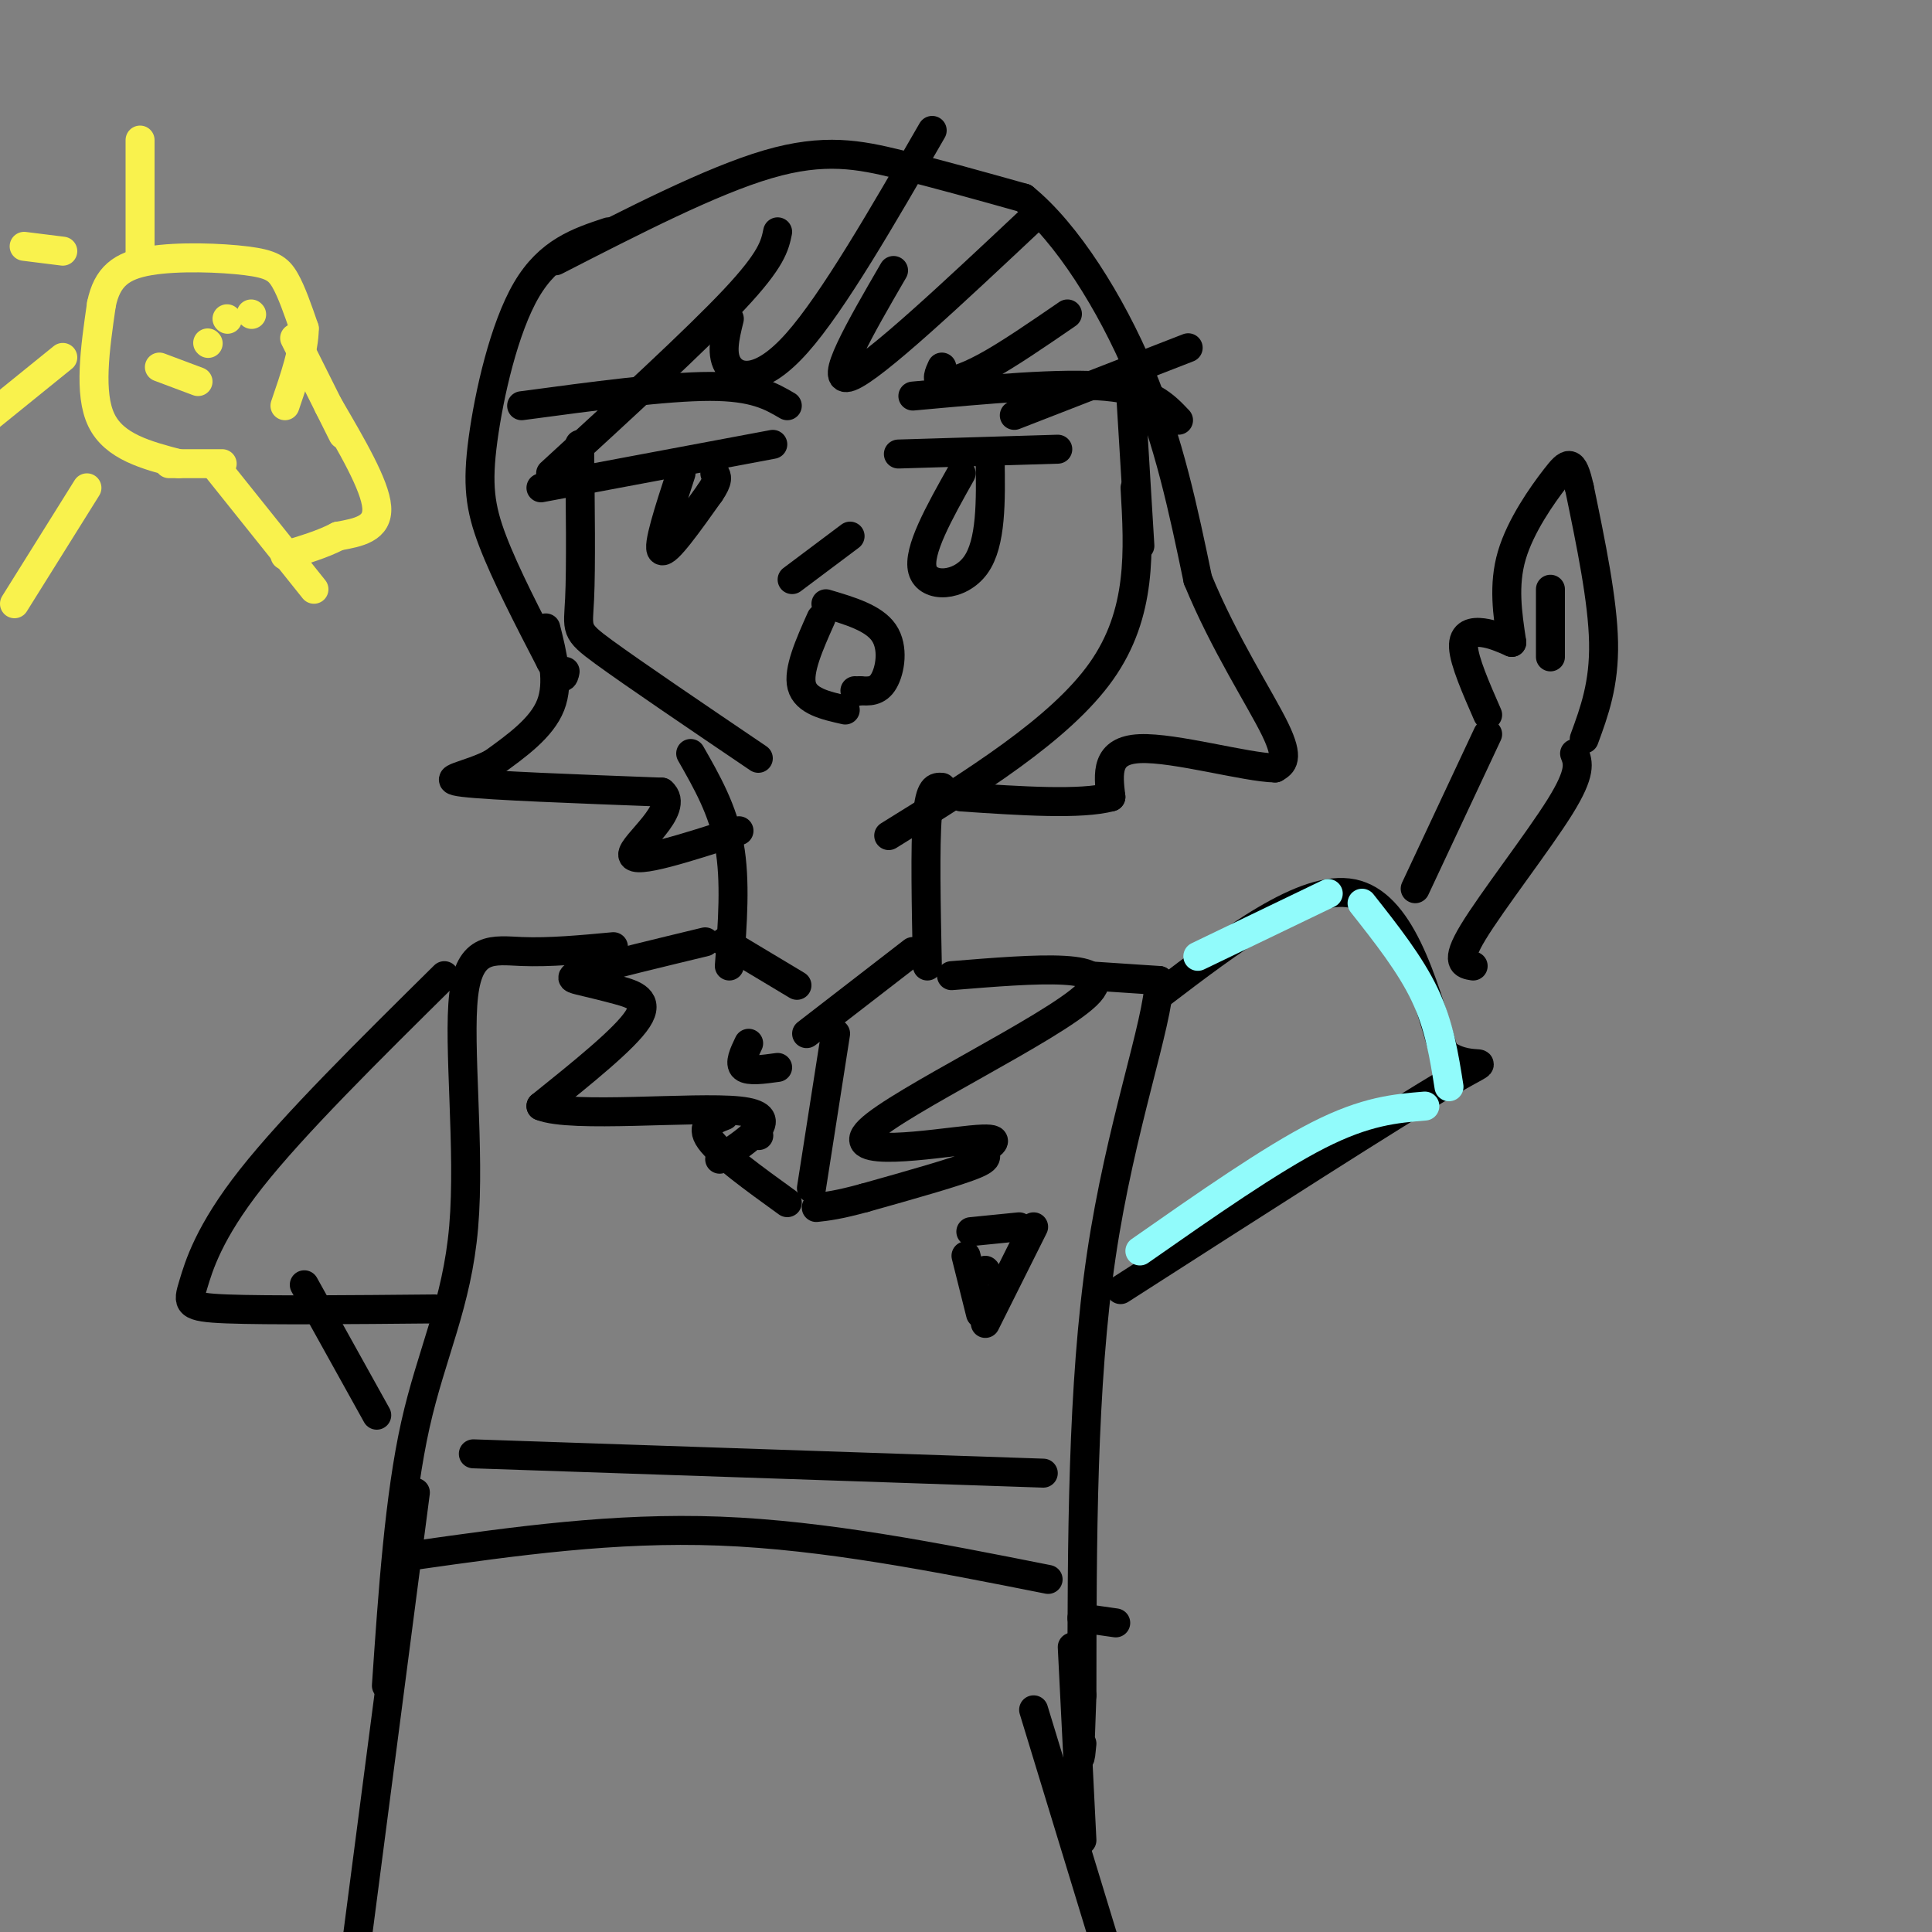 <svg viewBox='0 0 400 400' version='1.1' xmlns='http://www.w3.org/2000/svg' xmlns:xlink='http://www.w3.org/1999/xlink'><rect x="0" y="0" width="400" height="400" fill="#808080" stroke="none"/><g fill='none' stroke='#000000' stroke-width='6' stroke-linecap='round' stroke-linejoin='round'><path d='M161,48c-0.583,2.833 -1.167,5.667 -9,14c-7.833,8.333 -22.917,22.167 -38,36'/><path d='M151,66c-0.933,3.800 -1.867,7.600 0,10c1.867,2.400 6.533,3.400 14,-5c7.467,-8.400 17.733,-26.200 28,-44'/><path d='M185,56c-6.917,11.917 -13.833,23.833 -9,22c4.833,-1.833 21.417,-17.417 38,-33'/><path d='M195,76c-0.622,1.356 -1.244,2.711 0,3c1.244,0.289 4.356,-0.489 9,-3c4.644,-2.511 10.822,-6.756 17,-11'/><path d='M210,86c0.000,0.000 36.000,-14.000 36,-14'/><path d='M234,80c0.000,0.000 2.000,33.000 2,33'/><path d='M120,92c0.156,12.778 0.311,25.556 0,32c-0.311,6.444 -1.089,6.556 5,11c6.089,4.444 19.044,13.222 32,22'/><path d='M235,101c0.750,13.000 1.500,26.000 -7,38c-8.500,12.000 -26.250,23.000 -44,34'/><path d='M143,156c3.333,5.833 6.667,11.667 8,19c1.333,7.333 0.667,16.167 0,25'/><path d='M195,163c-1.250,-0.083 -2.500,-0.167 -3,6c-0.500,6.167 -0.250,18.583 0,31'/><path d='M108,84c14.917,-2.000 29.833,-4.000 39,-4c9.167,0.000 12.583,2.000 16,4'/><path d='M189,82c15.417,-1.417 30.833,-2.833 40,-2c9.167,0.833 12.083,3.917 15,7'/><path d='M112,101c0.000,0.000 48.000,-9.000 48,-9'/><path d='M141,98c-2.500,7.667 -5.000,15.333 -4,16c1.000,0.667 5.500,-5.667 10,-12'/><path d='M147,102c1.833,-2.667 1.417,-3.333 1,-4'/><path d='M186,94c0.000,0.000 33.000,-1.000 33,-1'/><path d='M199,98c-4.533,8.067 -9.067,16.133 -8,20c1.067,3.867 7.733,3.533 11,-1c3.267,-4.533 3.133,-13.267 3,-22'/><path d='M176,111c0.000,0.000 -12.000,9.000 -12,9'/><path d='M170,128c-2.417,5.417 -4.833,10.833 -4,14c0.833,3.167 4.917,4.083 9,5'/><path d='M126,48c-6.179,2.042 -12.357,4.083 -17,12c-4.643,7.917 -7.750,21.708 -9,31c-1.250,9.292 -0.643,14.083 2,21c2.643,6.917 7.321,15.958 12,25'/><path d='M114,137c2.500,4.500 2.750,3.250 3,2'/><path d='M113,130c1.417,5.667 2.833,11.333 1,16c-1.833,4.667 -6.917,8.333 -12,12'/><path d='M102,158c-5.022,2.667 -11.578,3.333 -6,4c5.578,0.667 23.289,1.333 41,2'/><path d='M137,164c4.067,3.422 -6.267,10.978 -6,13c0.267,2.022 11.133,-1.489 22,-5'/><path d='M115,54c16.156,-8.289 32.311,-16.578 44,-20c11.689,-3.422 18.911,-1.978 27,0c8.089,1.978 17.044,4.489 26,7'/><path d='M212,41c8.844,7.178 17.956,21.622 24,36c6.044,14.378 9.022,28.689 12,43'/><path d='M248,120c5.422,13.222 12.978,24.778 16,31c3.022,6.222 1.511,7.111 0,8'/><path d='M264,159c-5.956,-0.089 -20.844,-4.311 -28,-4c-7.156,0.311 -6.578,5.156 -6,10'/><path d='M230,165c-6.167,1.667 -18.583,0.833 -31,0'/><path d='M171,125c4.956,1.467 9.911,2.933 12,6c2.089,3.067 1.311,7.733 0,10c-1.311,2.267 -3.156,2.133 -5,2'/><path d='M178,143c-1.000,0.333 -1.000,0.167 -1,0'/><path d='M150,195c0.000,0.000 15.000,9.000 15,9'/><path d='M189,197c0.000,0.000 -22.000,17.000 -22,17'/><path d='M146,195c-9.738,2.351 -19.477,4.702 -24,6c-4.523,1.298 -3.831,1.544 -2,2c1.831,0.456 4.801,1.123 8,2c3.199,0.877 6.628,1.965 4,6c-2.628,4.035 -11.314,11.018 -20,18'/><path d='M112,229c6.178,2.578 31.622,0.022 41,1c9.378,0.978 2.689,5.489 -4,10'/><path d='M197,202c17.549,-1.432 35.097,-2.865 28,4c-7.097,6.865 -38.841,22.027 -45,28c-6.159,5.973 13.267,2.756 21,2c7.733,-0.756 3.774,0.950 3,2c-0.774,1.050 1.636,1.443 -2,3c-3.636,1.557 -13.318,4.279 -23,7'/><path d='M179,248c-5.500,1.500 -7.750,1.750 -10,2'/><path d='M173,214c0.000,0.000 -5.000,32.000 -5,32'/><path d='M155,216c-1.000,2.083 -2.000,4.167 -1,5c1.000,0.833 4.000,0.417 7,0'/><path d='M157,235c0.000,0.000 0.100,0.100 0.1,0.1'/><path d='M150,231c-2.583,1.000 -5.167,2.000 -3,5c2.167,3.000 9.083,8.000 16,13'/><path d='M225,202c0.000,0.000 15.000,1.000 15,1'/><path d='M240,203c-0.156,8.778 -8.044,30.222 -12,57c-3.956,26.778 -3.978,58.889 -4,91'/><path d='M224,351c-0.667,16.833 -0.333,13.417 0,10'/><path d='M127,196c-6.601,0.617 -13.203,1.234 -19,1c-5.797,-0.234 -10.791,-1.321 -12,9c-1.209,10.321 1.367,32.048 0,48c-1.367,15.952 -6.676,26.129 -10,41c-3.324,14.871 -4.662,34.435 -6,54'/><path d='M240,206c15.083,-11.500 30.167,-23.000 40,-21c9.833,2.000 14.417,17.500 19,33'/><path d='M299,218c6.200,4.556 12.200,-0.556 1,6c-11.200,6.556 -39.600,24.778 -68,43'/><path d='M293,184c0.000,0.000 15.000,-32.000 15,-32'/><path d='M305,200c-1.933,-0.311 -3.867,-0.622 0,-7c3.867,-6.378 13.533,-18.822 18,-26c4.467,-7.178 3.733,-9.089 3,-11'/><path d='M308,148c-2.422,-5.533 -4.844,-11.067 -5,-14c-0.156,-2.933 1.956,-3.267 4,-3c2.044,0.267 4.022,1.133 6,2'/><path d='M328,153c2.083,-5.667 4.167,-11.333 4,-20c-0.167,-8.667 -2.583,-20.333 -5,-32'/><path d='M327,101c-1.369,-6.143 -2.292,-5.500 -5,-2c-2.708,3.500 -7.202,9.857 -9,16c-1.798,6.143 -0.899,12.071 0,18'/><path d='M321,122c0.000,0.000 0.000,14.000 0,14'/><path d='M92,202c-15.595,15.411 -31.190,30.821 -40,42c-8.810,11.179 -10.833,18.125 -12,22c-1.167,3.875 -1.476,4.679 7,5c8.476,0.321 25.738,0.161 43,0'/><path d='M63,266c0.000,0.000 15.000,27.000 15,27'/><path d='M200,260c0.000,0.000 3.000,12.000 3,12'/><path d='M214,254c0.000,0.000 -10.000,20.000 -10,20'/><path d='M201,255c0.000,0.000 10.000,-1.000 10,-1'/><path d='M204,263c0.000,0.000 0.100,0.100 0.1,0.1'/><path d='M86,309c0.000,0.000 -12.000,92.000 -12,92'/><path d='M231,336c0.000,0.000 -7.000,-1.000 -7,-1'/><path d='M222,341c0.000,0.000 2.000,40.000 2,40'/><path d='M98,301c0.000,0.000 118.000,4.000 118,4'/><path d='M86,322c20.583,-2.917 41.167,-5.833 63,-5c21.833,0.833 44.917,5.417 68,10'/><path d='M214,354c0.000,0.000 18.000,59.000 18,59'/></g>
<g fill='none' stroke='#F9F24D' stroke-width='6' stroke-linecap='round' stroke-linejoin='round'><path d='M45,97c0.000,0.000 20.000,25.000 20,25'/><path d='M68,84c4.833,8.250 9.667,16.500 10,21c0.333,4.500 -3.833,5.250 -8,6'/><path d='M70,111c-3.167,1.667 -7.083,2.833 -11,4'/><path d='M37,96c-6.667,-1.750 -13.333,-3.500 -16,-9c-2.667,-5.500 -1.333,-14.750 0,-24'/><path d='M21,63c1.167,-5.719 4.086,-8.018 10,-9c5.914,-0.982 14.823,-0.649 20,0c5.177,0.649 6.622,1.614 8,4c1.378,2.386 2.689,6.193 4,10'/><path d='M63,68c0.000,4.333 -2.000,10.167 -4,16'/><path d='M33,76c0.000,0.000 8.000,3.000 8,3'/><path d='M43,71c0.000,0.000 0.100,0.100 0.1,0.1'/><path d='M47,66c0.000,0.000 0.100,0.100 0.1,0.1'/><path d='M52,65c0.000,0.000 0.100,0.100 0.1,0.1'/><path d='M29,29c0.000,0.000 0.000,24.000 0,24'/><path d='M5,51c0.000,0.000 8.000,1.000 8,1'/><path d='M13,74c0.000,0.000 -21.000,17.000 -21,17'/><path d='M18,101c0.000,0.000 -15.000,24.000 -15,24'/><path d='M35,96c0.000,0.000 11.000,0.000 11,0'/><path d='M61,70c0.000,0.000 10.000,20.000 10,20'/></g>
<g fill='none' stroke='#91FBFB' stroke-width='6' stroke-linecap='round' stroke-linejoin='round'><path d='M248,198c0.000,0.000 27.000,-13.000 27,-13'/><path d='M282,187c5.000,6.333 10.000,12.667 13,19c3.000,6.333 4.000,12.667 5,19'/><path d='M295,229c-6.083,0.500 -12.167,1.000 -22,6c-9.833,5.000 -23.417,14.500 -37,24'/></g>
</svg>